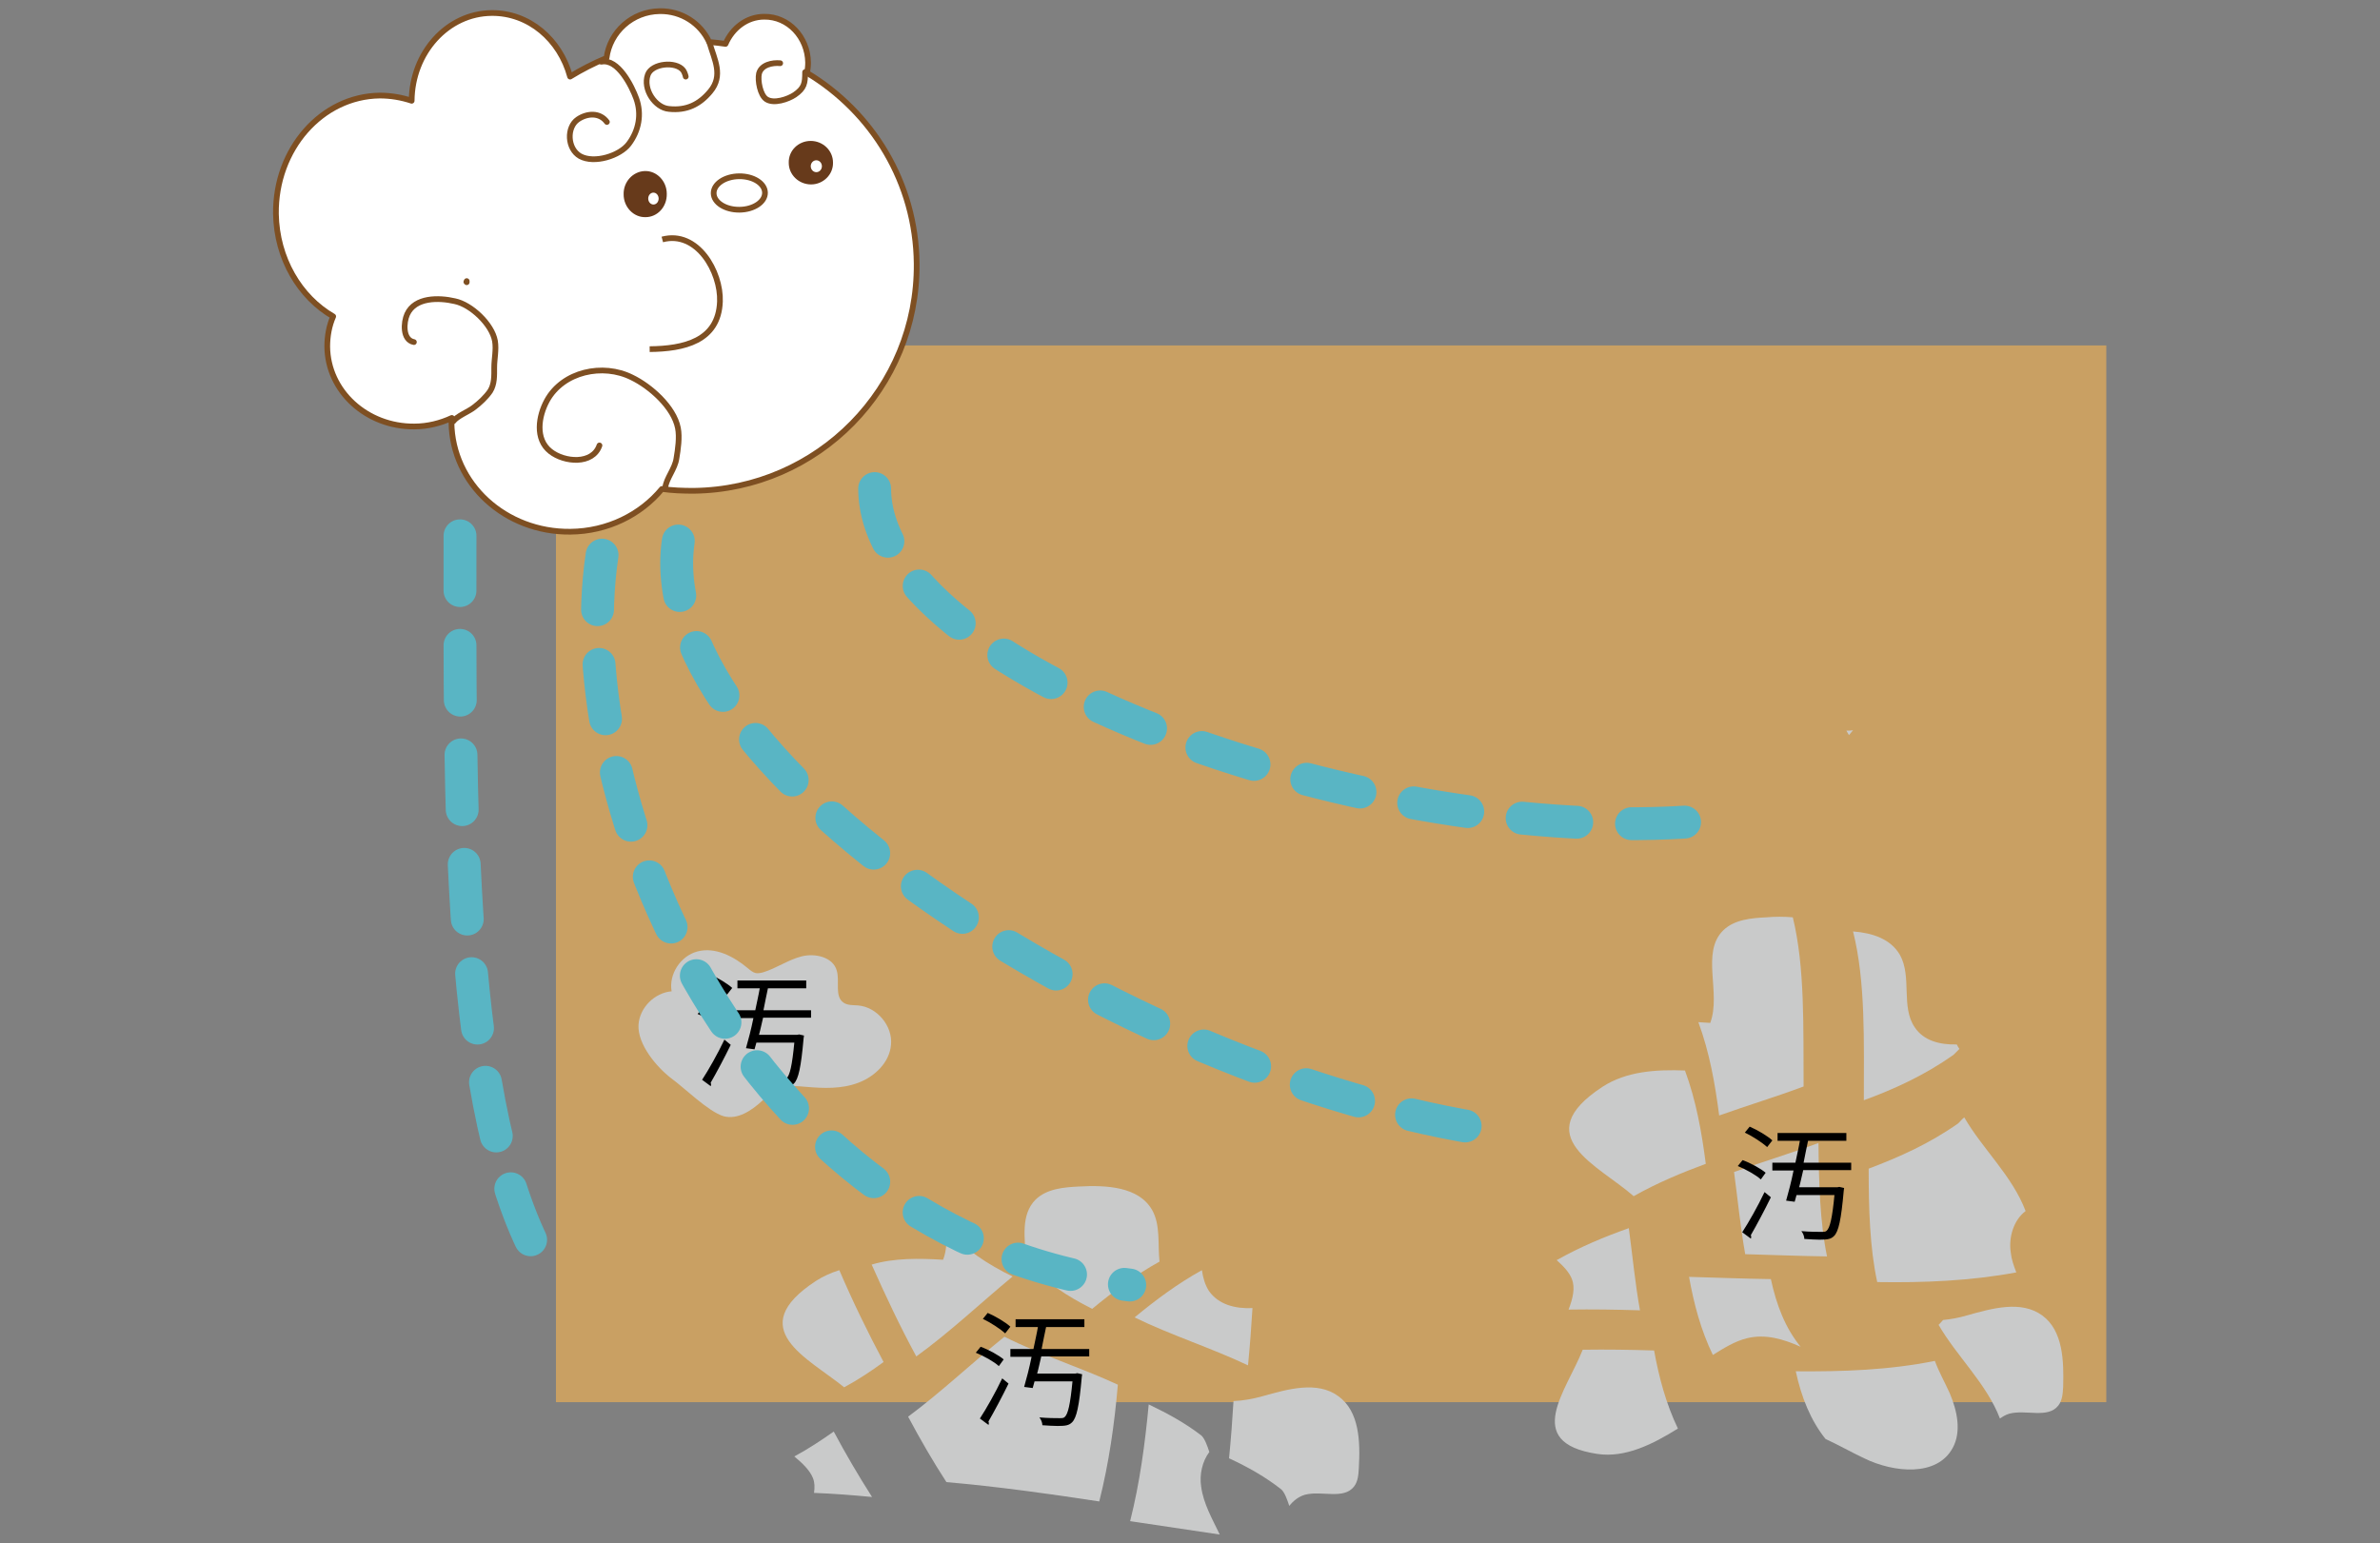 <?xml version="1.0" encoding="utf-8"?>
<!-- Generator: Adobe Illustrator 21.0.2, SVG Export Plug-In . SVG Version: 6.00 Build 0)  -->
<svg version="1.1" id="レイヤー_1" xmlns="http://www.w3.org/2000/svg" xmlns:xlink="http://www.w3.org/1999/xlink" x="0px"
	 y="0px" width="640px" height="415px" viewBox="0 0 640 415" style="enable-background:new 0 0 640 415;" xml:space="preserve">
<rect x="0" y="0" width="640" height="415" fill="#808080" stroke="none"/>
<style type="text/css">
	.st0{fill:none;}
	.st1{fill:#C9A063;}
	.st2{fill:#C9CACA;}
	.st3{fill:#FFFFFF;stroke:#7E4F22;stroke-width:1.537;stroke-linecap:round;stroke-linejoin:round;}
	.st4{fill:none;stroke:#7E4F22;stroke-width:1.537;stroke-linecap:round;stroke-linejoin:round;}
	.st5{fill:#673A1B;}
	.st6{fill:none;stroke:#7E4F22;stroke-width:1.537;}
	.st7{fill:#FFFFFF;}
	.st8{fill:none;stroke:#59B5C4;stroke-width:8.838;stroke-linecap:round;stroke-linejoin:round;stroke-dasharray:14.73,14.73;}
</style>
<rect class="st0" width="640" height="415"/>
<g>
	<rect x="149.5" y="92.9" class="st1" width="416.9" height="284.2"/>
	<path class="st2" d="M254.5,330.5c0.1,2.9,0.1,5.8-0.9,8.3c-6.4-0.4-13.2-0.5-19.2,1.3c3.7,8.3,7.6,16.6,12,24.7
		c9-6.5,17.2-14.3,25.9-21.5C265.7,340.1,259.6,336.1,254.5,330.5z"/>
	<path class="st2" d="M309.8,325.4c-3.6-6.3-12.4-6.7-19.6-6.3c-4.2,0.2-8.7,0.6-11.7,3.5c-4.1,4.1-2.9,10.4-2.6,16.5
		c5,5.6,11.2,9.6,17.8,12.9c5.7-4.7,11.6-9.1,18.1-12.7C311.3,334.6,312.1,329.4,309.8,325.4z"/>
	<path class="st2" d="M325.1,347.2c-1.1-1.7-1.6-3.6-1.9-5.6c-6.5,3.6-12.4,8-18.1,12.7c9.8,4.8,20.6,8.2,30.5,12.9
		c0.5-5.1,0.9-10.3,1.2-15.4C332.2,352,327.7,350.9,325.1,347.2z"/>
	<path class="st2" d="M244.2,381c3.2,6,6.6,11.9,10.3,17.6c13.7,1.2,27.4,3.1,41.1,5.2c2.6-10.3,4.1-20.9,5-31.4
		c-9.9-4.6-20.8-8-30.5-12.9C261.3,366.6,253.1,374.4,244.2,381z"/>
	<path class="st2" d="M308.9,377.7c-1,10.6-2.4,21.1-5,31.4c8,1.2,16.1,2.4,24.1,3.6c-2-4.2-4.4-8.3-5-12.9
		c-0.5-3.2,0.3-6.8,2.2-9.3c-0.6-1.8-1.2-3.5-2.1-4.4C318.7,382.7,313.9,380.1,308.9,377.7z"/>
	<path class="st2" d="M359.9,375.5c-5.7-4.2-13.6-1.9-20.4,0c-2.5,0.7-5.2,1.2-7.8,1.3c-0.3,5.1-0.7,10.3-1.2,15.4
		c5,2.3,9.8,5,14.1,8.4c0.9,0.9,1.5,2.6,2.1,4.4c1.1-1.4,2.5-2.5,4.2-3c4.5-1.2,10.4,1.4,13.2-2.2c1.1-1.4,1.2-3.3,1.3-5
		C365.8,387.8,365.6,379.6,359.9,375.5z"/>
	<path class="st2" d="M225.7,341.6c-2.2,0.7-4.3,1.6-6.3,2.9c-19.7,12.9-2.1,20.7,7.6,28.6c3.7-2,7.2-4.3,10.6-6.8
		C233.3,358.2,229.3,350,225.7,341.6z"/>
	<path class="st2" d="M213.6,391.7c2.3,1.9,4.2,3.8,5,5.8c0.5,1.2,0.5,2.5,0.3,4c5.2,0.2,10.4,0.6,15.6,1.1
		c-3.7-5.8-7.1-11.6-10.3-17.6C220.8,387.4,217.3,389.7,213.6,391.7z"/>
	<g>
		<path d="M263.7,362.2c2.2,0.8,4.9,2.3,6.2,3.4l-1.3,1.8c-1.3-1.2-4-2.7-6.2-3.6L263.7,362.2z M263.5,381.5c1.7-2.6,4.2-7,6-10.8
			l1.7,1.4c-1.7,3.5-3.9,7.6-5.4,10.2c0.1,0.2,0.1,0.3,0.1,0.5s0,0.3-0.1,0.4L263.5,381.5z M270.3,358.6c-1.3-1.2-3.9-2.9-6-3.9
			l1.3-1.6c2.1,0.9,4.8,2.5,6.1,3.7L270.3,358.6z M293.2,364.8h-13.2c-0.4,1.6-0.7,3.2-1.1,4.6h10.3l0.5-0.1l1.3,0.3
			c0,0.2-0.1,0.5-0.1,0.7c-0.7,7.9-1.4,11-2.6,12.2c-0.8,0.8-1.6,1-3.9,1c-1.1,0-2.6-0.1-4.1-0.2c0-0.6-0.3-1.5-0.8-2.1
			c2.3,0.2,4.5,0.2,5.3,0.2c0.8,0,1.2,0,1.5-0.3c0.9-0.8,1.5-3.4,2.1-9.6h-10.2c-0.2,0.6-0.3,1.2-0.5,1.8l-2.3-0.3
			c0.6-2.1,1.4-5.1,2-8.1h-5.7v-2.1h6.2c0.4-2,0.9-4.1,1.2-5.9h-6v-2.1h18.5v2.1h-10.3c-0.4,1.8-0.8,3.9-1.2,5.9h12.8V364.8z"/>
	</g>
	<path class="st2" d="M418.6,338.9c1.9,1.7,3.4,3.3,4.1,5.1c0.9,2.3,0.3,5.1-0.9,8.2c6.4-0.1,12.8,0,19.2,0.2
		c-1.3-7.2-2-14.7-3-22.1C431.5,332.6,425,335.3,418.6,338.9z"/>
	<path class="st2" d="M425.6,363c-4.3,11-16.3,24.9,3.8,28c7.7,1.2,15.2-2.7,21.8-6.8c-3.2-6.7-5.1-13.8-6.4-21
		C438.4,363,432,362.9,425.6,363z"/>
	<path class="st2" d="M430.9,292.3c-20.3,13.3-1,21.1,8.4,29.4c6.4-3.6,12.9-6.3,19.4-8.7c-1.1-8.5-2.6-17-5.6-25.1
		C445.4,287.6,437.3,288.1,430.9,292.3z"/>
	<path class="st2" d="M498.3,196.4c-0.6,0.1-1.2,0.1-1.8,0.1c0.2,0.4,0.5,0.8,0.7,1.2C497.5,197.3,497.9,196.9,498.3,196.4z"/>
	<path class="st2" d="M526.2,280.9c-4.6,0.1-8.9-1-11.3-4.6c-3.8-5.5-0.7-13.6-4-19.5c-2.5-4.3-7.4-5.9-12.6-6.3
		c3.4,13.5,2.9,29.7,2.9,45.4c8.2-3,16.3-6.7,24.1-12.2c0.5-0.5,1-1,1.6-1.6C526.6,281.7,526.4,281.3,526.2,280.9z"/>
	<path class="st2" d="M482.1,246.7c-2.4-0.2-4.8-0.2-7,0c-4.2,0.2-8.7,0.6-11.7,3.5c-6.1,6-0.5,16.8-3.5,24.9
		c-1.1-0.1-2.1-0.1-3.2-0.2c3,8.1,4.5,16.6,5.6,25.1c7.6-2.7,15.2-5,22.7-7.8C484.9,276.4,485.4,260.2,482.1,246.7z"/>
	<path class="st2" d="M489,307.4c-7.5,2.8-15.2,5.1-22.7,7.8c1,7.4,1.7,14.8,3,22.1c7.3,0.2,14.7,0.5,22,0.6
		C489.4,328.7,489.1,318.1,489,307.4z"/>
	<path class="st2" d="M454.2,343.4c1.3,7.3,3.2,14.4,6.4,21c0,0,0,0,0,0c2.9-1.8,5.9-3.7,9.2-4.5c4.9-1.2,9.7,0.2,14.4,2.3
		c-4.1-5-6.5-11.2-8-18.2C468.8,343.9,461.5,343.6,454.2,343.4z"/>
	<path class="st2" d="M482.9,368.8c1.5,7,4,13.2,8,18.2c3.5,1.6,7,3.6,10.4,5.2c8,3.9,19.6,5,23.8-2.8c2.4-4.4,1.2-10-0.8-14.7
		c-1.3-2.9-2.9-5.7-4-8.7C507.9,368.5,495.4,368.9,482.9,368.8z"/>
	<path class="st2" d="M526.6,302.1c-7.8,5.5-15.9,9.1-24.1,12.2c0,10.8,0.3,21.3,2.3,30.5c12.5,0.2,25-0.3,37.4-2.6
		c-0.7-1.8-1.3-3.5-1.5-5.4c-0.6-4.1,0.8-8.7,4-11.1c-3.6-9.5-11.6-16.7-16.5-25.2C527.6,301,527.1,301.6,526.6,302.1z"/>
	<path class="st2" d="M549.2,353.8c-5.7-4.2-13.6-1.9-20.4,0c-2,0.6-4.2,1-6.3,1.2c-0.4,0.5-0.8,0.9-1.2,1.3
		c4.9,8.5,12.9,15.8,16.5,25.2c0.7-0.5,1.5-1,2.5-1.3c4.5-1.2,10.4,1.4,13.2-2.2c1.1-1.4,1.2-3.3,1.3-5
		C555,366.1,554.8,357.9,549.2,353.8z"/>
	<g>
		<path d="M468.6,312c2.2,0.8,4.9,2.3,6.2,3.4l-1.3,1.8c-1.3-1.2-4-2.7-6.2-3.6L468.6,312z M468.5,331.4c1.7-2.6,4.2-7,6-10.8
			l1.7,1.4c-1.7,3.5-3.9,7.6-5.4,10.2c0.1,0.2,0.1,0.3,0.1,0.5s0,0.3-0.1,0.4L468.5,331.4z M475.2,308.5c-1.3-1.2-3.9-2.9-6-3.9
			l1.3-1.6c2.1,0.9,4.8,2.5,6.1,3.7L475.2,308.5z M498.1,314.7h-13.2c-0.4,1.6-0.7,3.2-1.1,4.6h10.3l0.5-0.1l1.3,0.3
			c0,0.2-0.1,0.5-0.1,0.7c-0.7,7.9-1.4,11-2.6,12.2c-0.8,0.8-1.6,1-3.9,1c-1.1,0-2.6-0.1-4.1-0.2c0-0.6-0.3-1.5-0.8-2.1
			c2.3,0.2,4.5,0.2,5.3,0.2c0.8,0,1.2,0,1.5-0.3c0.9-0.8,1.5-3.4,2.1-9.6h-10.2c-0.2,0.6-0.3,1.2-0.5,1.8l-2.3-0.3
			c0.6-2.1,1.4-5.1,2-8.1h-5.7v-2.1h6.2c0.4-2,0.9-4.1,1.2-5.9h-6v-2.1h18.5v2.1h-10.3c-0.4,1.8-0.8,3.9-1.2,5.9h12.8V314.7z"/>
	</g>
	<path class="st2" d="M171.7,275.6c0.3-4.6,4.3-8.6,8.9-9c-0.8-4.6,2.4-9.5,6.9-10.7c4.8-1.3,9.8,1.3,13.6,4.5
		c0.6,0.5,1.3,1.1,2.1,1.3c0.6,0.1,1.3,0,2-0.2c3.6-1.1,6.8-3.4,10.4-4.3s8.4,0.2,9.4,3.8c0.9,2.9-0.7,7,1.9,8.7
		c1.1,0.7,2.5,0.6,3.8,0.7c5.1,0.4,9.4,5.5,8.9,10.6c-0.4,4.7-4.3,8.5-8.8,10.2s-9.3,1.5-14,1.1c-2.5-0.2-5.1-0.5-7.4,0.4
		c-1.7,0.7-3.1,2.1-4.5,3.4c-2.8,2.6-6.6,5.1-10.3,4.1c-4.1-1.2-10.5-7.6-14.1-10.2C176.6,287,171.4,280.9,171.7,275.6z"/>
	<g>
		<path d="M188.9,271.1c2.2,0.8,4.9,2.3,6.2,3.4l-1.3,1.8c-1.3-1.2-4-2.7-6.2-3.6L188.9,271.1z M188.8,290.4c1.7-2.6,4.2-7,6-10.8
			l1.7,1.4c-1.7,3.5-3.9,7.6-5.4,10.2c0.1,0.2,0.1,0.3,0.1,0.5s0,0.3-0.1,0.4L188.8,290.4z M195.5,267.5c-1.3-1.2-3.9-2.9-6-3.9
			l1.3-1.6c2.1,0.9,4.8,2.5,6.1,3.7L195.5,267.5z M218.4,273.7h-13.2c-0.4,1.6-0.7,3.2-1.1,4.6h10.3l0.5-0.1l1.3,0.3
			c0,0.2-0.1,0.5-0.1,0.7c-0.7,7.9-1.4,11-2.6,12.2c-0.8,0.8-1.6,1-3.9,1c-1.1,0-2.6-0.1-4.1-0.2c0-0.6-0.3-1.5-0.8-2.1
			c2.3,0.2,4.5,0.2,5.3,0.2c0.8,0,1.2,0,1.5-0.3c0.9-0.8,1.5-3.4,2.1-9.6h-10.2c-0.2,0.6-0.3,1.2-0.5,1.8l-2.3-0.3
			c0.6-2.1,1.4-5.1,2-8.1h-5.7v-2.1h6.2c0.4-2,0.9-4.1,1.2-5.9h-6v-2.1h18.5v2.1h-10.3c-0.4,1.8-0.8,3.9-1.2,5.9h12.8V273.7z"/>
	</g>
	<path class="st3" d="M89.6,85.1c-1.1,2.5-1.6,5.3-1.6,8.1c0.1,12,10.6,21.6,23.4,21.5c3.6,0,7.1-0.9,10.1-2.3
		c0,0.4-0.1,0.8-0.1,1.2c0.2,16.5,14.5,29.6,32,29.4c10-0.1,18.9-4.6,24.6-11.5c2.8,0.4,5.6,0.5,8.5,0.5c33.5-0.4,60.3-27.7,60-61.1
		c-0.2-21.8-12-40.8-29.5-51.3c0.2-0.9,0.3-1.8,0.3-2.8C217.2,10,212,4.4,205.5,4.5c-4.7,0-8.6,3.1-10.4,7.3
		c-1.5-0.2-2.9-0.4-4.4-0.5c-2.3-5-7.4-8.4-13.3-8.3C170,3.1,164,8.6,163.1,15.6c-3.4,1.4-6.7,3.1-9.8,5
		c-2.7-10-11.1-17.2-21.1-17.1c-11.9,0.1-21.4,10.7-21.5,23.6c-2.7-0.9-5.6-1.4-8.6-1.4c-15.6,0.2-28.1,14.4-27.9,31.8
		C74.4,69.5,80.6,79.9,89.6,85.1z M125.5,75.9c0,0-0.1-0.1-0.1-0.1c0-0.1,0.1-0.1,0.1-0.2C125.5,75.8,125.5,75.9,125.5,75.9z"/>
	<path class="st4" d="M178.9,131.1c0.3-2.5,2.6-5,3-7.8c0.4-2.4,0.9-5.7,0.4-8.2c-1.1-5.6-7.4-11.2-12.4-13.6
		c-7.8-3.9-18.5-1.6-22.8,6.2c-2.3,4.2-3.3,10.4,0.9,13.7c3.8,3,11.4,3.6,13.2-1.6"/>
	<path class="st4" d="M121.9,113.3c1-1.4,4.1-2.6,5.5-3.7c1.6-1.2,3.3-2.8,4.4-4.4c1.2-1.9,1.1-4.2,1.1-6.4c0-2.3,0.6-4.7,0.2-7.1
		c-0.8-4.5-6.4-9.8-10.8-10.7c-4.3-1-10.7-1.1-12.8,3.5c-1,2.2-1.3,6.9,1.8,7.5"/>
	<path class="st4" d="M216.5,19.4c0,3-0.2,4.3-2.8,6.1c-1.8,1.2-5.6,2.5-7.6,1.2c-1.7-1.1-2.4-5.1-2-6.9c0.6-2.4,3.6-3,5.7-2.8"/>
	<path class="st4" d="M190.8,11.5c1.3,4.5,3.8,8.8,0.2,13.1c-2.9,3.5-6.4,5.2-11.1,4.7c-3.7-0.3-7.1-5.3-5.7-9.2
		c1.1-3.1,7.6-3.7,9.5-1.2c0.3,0.4,0.6,1.2,0.7,1.7"/>
	<path class="st4" d="M161.7,16.6c4.5-0.9,8.2,6.6,9.4,9.9c1.5,4.2,0.7,8.6-2,12.2c-2.4,3.2-9.3,5.4-13.1,3.3
		c-3.5-2-3.7-7.8-0.6-9.9c2.5-1.7,5.9-1.9,7.8,0.7"/>
	<path class="st5" d="M212.1,43.8c0,3.2,2.7,5.8,6,5.8c3.3,0,6-2.7,5.9-5.9c0-3.2-2.7-5.8-6-5.8C214.7,37.9,212,40.5,212.1,43.8z"/>
	<path class="st5" d="M167.7,52.3c0,3.4,2.7,6.2,5.9,6.1c3.2,0,5.8-2.8,5.7-6.3c0-3.4-2.7-6.2-5.9-6.1
		C170.2,46.1,167.6,48.9,167.7,52.3z"/>
	
		<ellipse transform="matrix(1 -1.050329e-02 1.050329e-02 1 -0.534 2.091)" class="st6" cx="198.8" cy="51.9" rx="6.9" ry="4.5"/>
	<path class="st6" d="M178.1,64.4c9.4-2.5,15.8,8.7,15.5,16.7c-0.4,10.7-9.8,12.7-18.9,12.8"/>
	
		<ellipse transform="matrix(1 -1.131517e-02 1.131517e-02 1 -0.491 2.487)" class="st7" cx="219.5" cy="44.7" rx="1.5" ry="1.6"/>
	
		<ellipse transform="matrix(1 -1.258703e-02 1.258703e-02 1 -0.658 2.216)" class="st7" cx="175.7" cy="53.4" rx="1.4" ry="1.6"/>
	<path class="st8" d="M161.9,149.3c-9.8,65.3,37.5,183.6,141.9,196.3"/>
	<path class="st8" d="M123.7,144.1c0,68.7-1.3,155.8,22.7,196.4"/>
	<path class="st8" d="M182.4,145.5c-9.1,61.5,126.1,147.4,224.7,159.3"/>
	<path class="st8" d="M235.2,131.4c0.1,48.9,129.9,95.1,217.8,89.7"/>
</g>
</svg>
